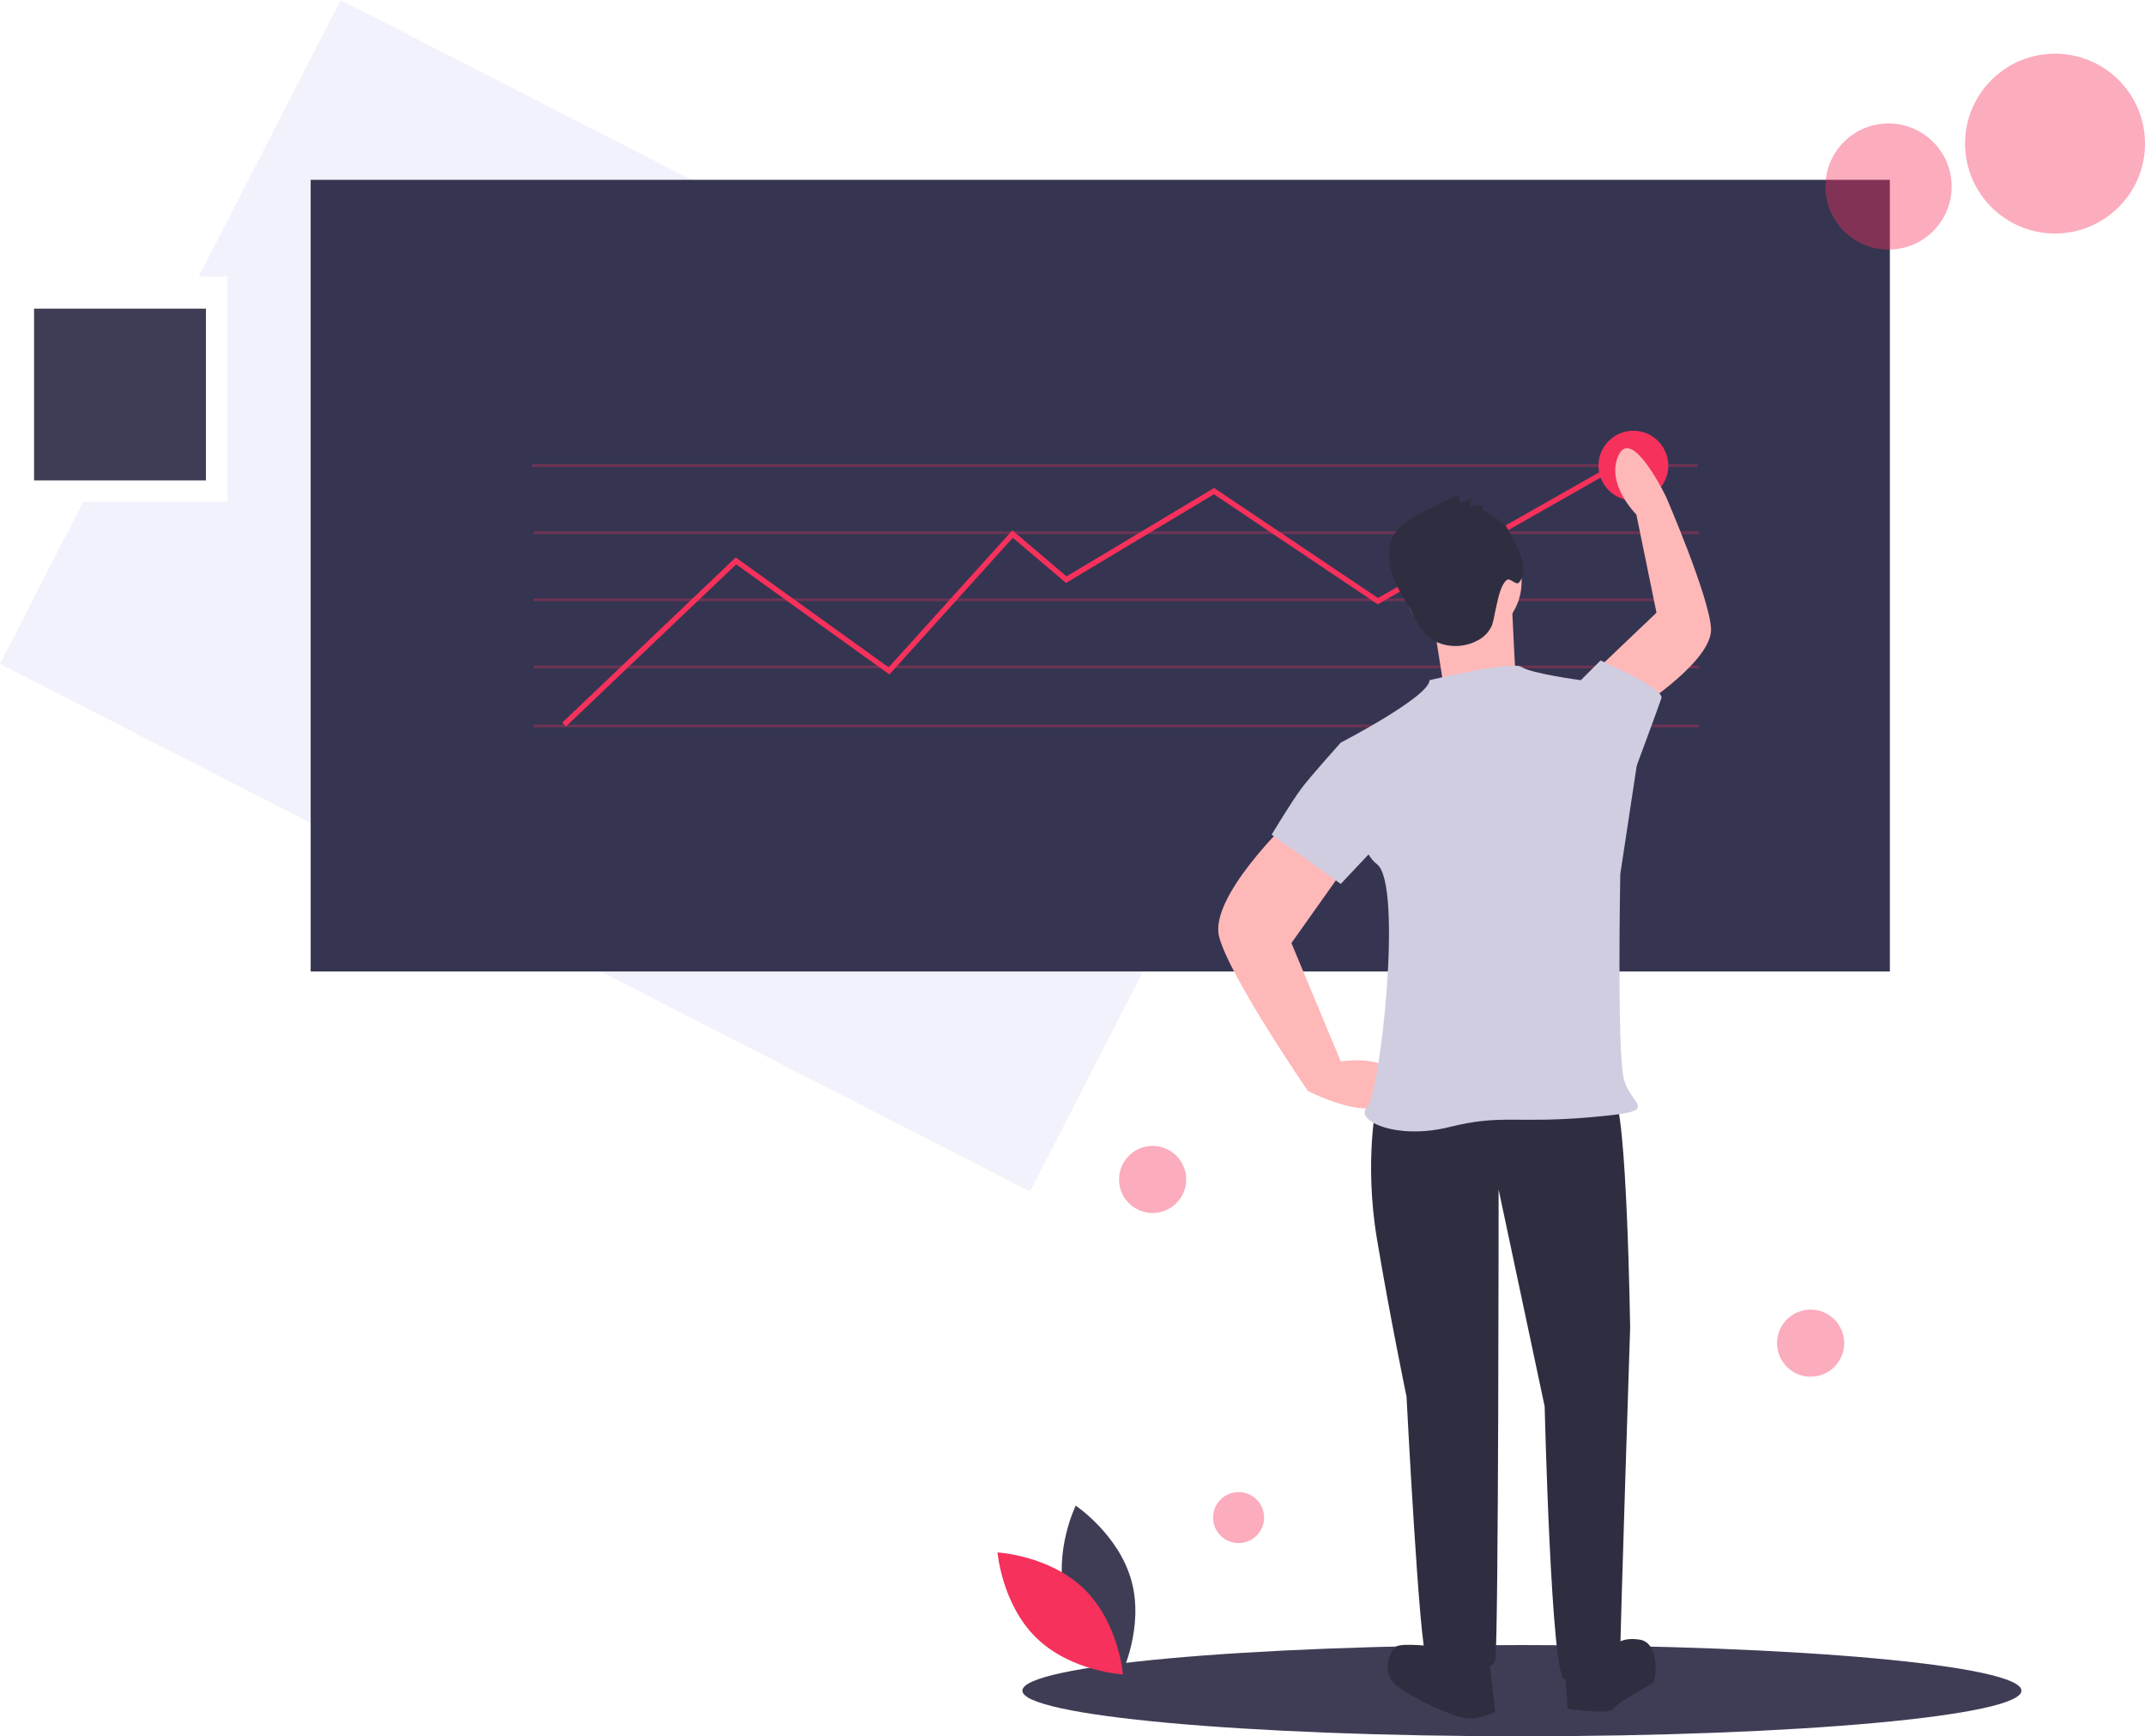 <svg width="493" height="399" viewBox="0 0 493 399" fill="none" xmlns="http://www.w3.org/2000/svg">
<path d="M78.289 0L45.69 63.524H52.271V115.325H19.106L0 152.556L236.741 273.818L315.03 121.262L78.289 0Z" fill="#F2F2FC"/>
<path d="M434.36 41.323H71.406V223.245H434.36V41.323Z" fill="#353551"/>
<path opacity="0.3" d="M390.226 106.691H122.332V107.308H390.226V106.691Z" fill="#F5315C"/>
<path opacity="0.3" d="M390.535 122.108H122.641V122.725H390.535V122.108Z" fill="#F5315C"/>
<path opacity="0.3" d="M390.535 152.943H122.641V153.56H390.535V152.943Z" fill="#F5315C"/>
<path opacity="0.3" d="M390.535 166.51H122.641V167.126H390.535V166.51Z" fill="#F5315C"/>
<path opacity="0.3" d="M390.535 137.525H122.641V138.142H390.535V137.525Z" fill="#F5315C"/>
<path d="M349.792 399C413.201 399 464.604 394.307 464.604 388.517C464.604 382.727 413.201 378.033 349.792 378.033C286.383 378.033 234.98 382.727 234.98 388.517C234.98 394.307 286.383 399 349.792 399Z" fill="#3F3D56"/>
<path d="M130.071 166.956L129.219 166.064L169.095 128.092L204.246 153.353L232.672 121.868L245.136 132.452L279.042 112.128L316.704 137.417L375.814 103.827L376.424 104.899L316.65 138.867L279.005 113.589L245.011 133.965L232.785 123.583L204.422 154.999L169.205 129.691L130.071 166.956Z" fill="#F5315C"/>
<path d="M244.903 367.449C247.805 378.163 257.742 384.799 257.742 384.799C257.742 384.799 262.975 374.063 260.074 363.349C257.173 352.635 247.236 345.999 247.236 345.999C247.236 345.999 242.002 356.735 244.903 367.449Z" fill="#3F3D56"/>
<path d="M249.169 365.146C257.13 372.888 258.102 384.79 258.102 384.79C258.102 384.79 246.167 384.139 238.207 376.397C230.246 368.654 229.273 356.753 229.273 356.753C229.273 356.753 241.208 357.404 249.169 365.146Z" fill="#F5315C"/>
<path opacity="0.4" d="M472.323 53.657C483.743 53.657 493.001 44.407 493.001 32.998C493.001 21.588 483.743 12.339 472.323 12.339C460.903 12.339 451.645 21.588 451.645 32.998C451.645 44.407 460.903 53.657 472.323 53.657Z" fill="#F5315C"/>
<path opacity="0.4" d="M434.053 57.357C442.064 57.357 448.558 50.869 448.558 42.865C448.558 34.861 442.064 28.373 434.053 28.373C426.041 28.373 419.547 34.861 419.547 42.865C419.547 50.869 426.041 57.357 434.053 57.357Z" fill="#F5315C"/>
<path opacity="0.4" d="M416.149 316.364C420.411 316.364 423.865 312.913 423.865 308.656C423.865 304.398 420.411 300.947 416.149 300.947C411.888 300.947 408.434 304.398 408.434 308.656C408.434 312.913 411.888 316.364 416.149 316.364Z" fill="#F5315C"/>
<path opacity="0.4" d="M284.673 354.599C287.911 354.599 290.537 351.976 290.537 348.74C290.537 345.505 287.911 342.882 284.673 342.882C281.434 342.882 278.809 345.505 278.809 348.74C278.809 351.976 281.434 354.599 284.673 354.599Z" fill="#F5315C"/>
<path opacity="0.4" d="M264.919 278.746C269.18 278.746 272.635 275.295 272.635 271.038C272.635 266.78 269.18 263.329 264.919 263.329C260.658 263.329 257.203 266.78 257.203 271.038C257.203 275.295 260.658 278.746 264.919 278.746Z" fill="#F5315C"/>
<path d="M375.411 115.017C379.843 115.017 383.436 111.428 383.436 107C383.436 102.573 379.843 98.983 375.411 98.983C370.979 98.983 367.387 102.573 367.387 107C367.387 111.428 370.979 115.017 375.411 115.017Z" fill="#F5315C"/>
<path d="M323.271 252.208L316.469 252.964C316.469 252.964 313.445 266.556 316.469 284.679C319.492 302.802 323.271 320.925 323.271 320.925C323.271 320.925 326.295 379.825 327.806 380.58C329.318 381.336 342.923 385.866 343.679 381.336C344.435 376.805 344.435 273.352 344.435 273.352L355.017 323.191C355.017 323.191 356.528 385.866 359.552 385.866C362.575 385.866 372.401 385.111 372.401 379.825C372.401 374.539 374.669 305.067 374.669 305.067C374.669 305.067 373.913 253.719 370.89 252.208C367.866 250.698 323.271 252.208 323.271 252.208Z" fill="#2F2E41"/>
<path d="M329.32 378.315C329.32 378.315 322.517 377.56 321.006 378.315C319.494 379.07 317.226 384.356 321.006 387.377C324.785 390.397 334.611 394.928 337.634 394.928C339.731 394.835 341.787 394.321 343.681 393.418L342.169 380.58L329.32 378.315Z" fill="#2F2E41"/>
<path d="M359.551 382.09L360.307 392.662C360.307 392.662 370.133 394.172 370.888 392.662C371.644 391.152 379.203 387.376 379.959 386.621C380.714 385.866 381.47 377.56 376.935 376.805C372.4 376.049 370.888 378.315 370.888 378.315L359.551 382.09Z" fill="#2F2E41"/>
<path d="M296.061 188.777C296.061 188.777 277.921 206.145 280.188 215.207C282.456 224.268 300.596 250.698 300.596 250.698C300.596 250.698 317.981 259.76 320.248 250.698C322.516 241.636 308.155 243.902 308.155 243.902L296.817 216.717L309.666 198.594L296.061 188.777Z" fill="#FFB8B8"/>
<path d="M377.115 162.353C377.115 162.353 393.64 151.737 393.258 144.443C392.876 137.149 382.914 114.152 382.914 114.152C382.914 114.152 375.12 97.964 372.022 104.58C368.924 111.195 376.094 118.237 376.094 118.237L380.722 140.797L368.145 152.784L377.115 162.353Z" fill="#FFB8B8"/>
<path d="M336.121 147.245C343.635 147.245 349.726 141.16 349.726 133.653C349.726 126.146 343.635 120.061 336.121 120.061C328.607 120.061 322.516 126.146 322.516 133.653C322.516 141.16 328.607 147.245 336.121 147.245Z" fill="#FFB8B8"/>
<path d="M329.316 141.959L331.584 156.306L348.212 153.286C348.212 153.286 347.457 138.938 347.457 137.428C347.457 135.918 329.316 141.959 329.316 141.959Z" fill="#FFB8B8"/>
<path d="M328.564 156.306C328.564 156.306 347.46 151.775 349.728 153.286C351.995 154.796 363.333 156.306 363.333 156.306L376.182 175.94L372.403 200.859C372.403 200.859 371.647 240.881 373.159 247.677C374.671 254.473 382.985 255.228 365.6 256.739C348.216 258.249 345.193 255.983 333.099 259.004C321.006 262.025 311.18 257.494 314.203 254.473C317.226 251.453 322.517 203.124 316.471 198.594C310.424 194.063 308.156 170.654 308.156 170.654C308.156 170.654 328.564 160.082 328.564 156.306Z" fill="#D0CDE1"/>
<path d="M361.062 158.572L363.33 156.306L367.865 151.775C367.865 151.775 382.604 158.194 381.848 160.459C381.092 162.725 376.179 175.94 376.179 175.94L369.377 178.205L361.062 158.572Z" fill="#D0CDE1"/>
<path d="M317.224 172.165L308.154 170.654C308.154 170.654 301.351 178.206 299.084 181.226C296.816 184.247 292.281 191.798 292.281 191.798L308.154 203.125L320.247 190.288L317.224 172.165Z" fill="#D0CDE1"/>
<path d="M340.868 117.185L340.729 116.097C339.804 116.091 338.884 116.236 338.006 116.524C337.916 115.867 337.973 115.199 338.174 114.567C337.281 114.797 336.43 115.166 335.654 115.662L335.104 113.675L327.548 117.395C324.836 118.731 321.976 120.198 320.425 122.792C318.697 125.683 318.998 129.399 320.179 132.554C321.361 135.708 323.324 138.499 324.898 141.478C325.496 142.758 326.214 143.979 327.043 145.124C329.895 148.676 335.447 149.394 339.468 147.25C340.998 146.514 342.218 145.26 342.911 143.71C343.204 142.749 343.434 141.77 343.599 140.779C344.096 138.749 344.674 134.559 346.324 133.275C347.05 132.71 348.49 134.583 349.092 133.887C350.638 132.099 350.314 129.342 349.353 127.182C348.431 125.013 347.354 122.913 346.129 120.899C345.61 120.09 340.851 117.055 340.868 117.185Z" fill="#2F2E41"/>
<path d="M47.333 70.924H7.828V110.392H47.333V70.924Z" fill="#3F3D56"/>
</svg>
